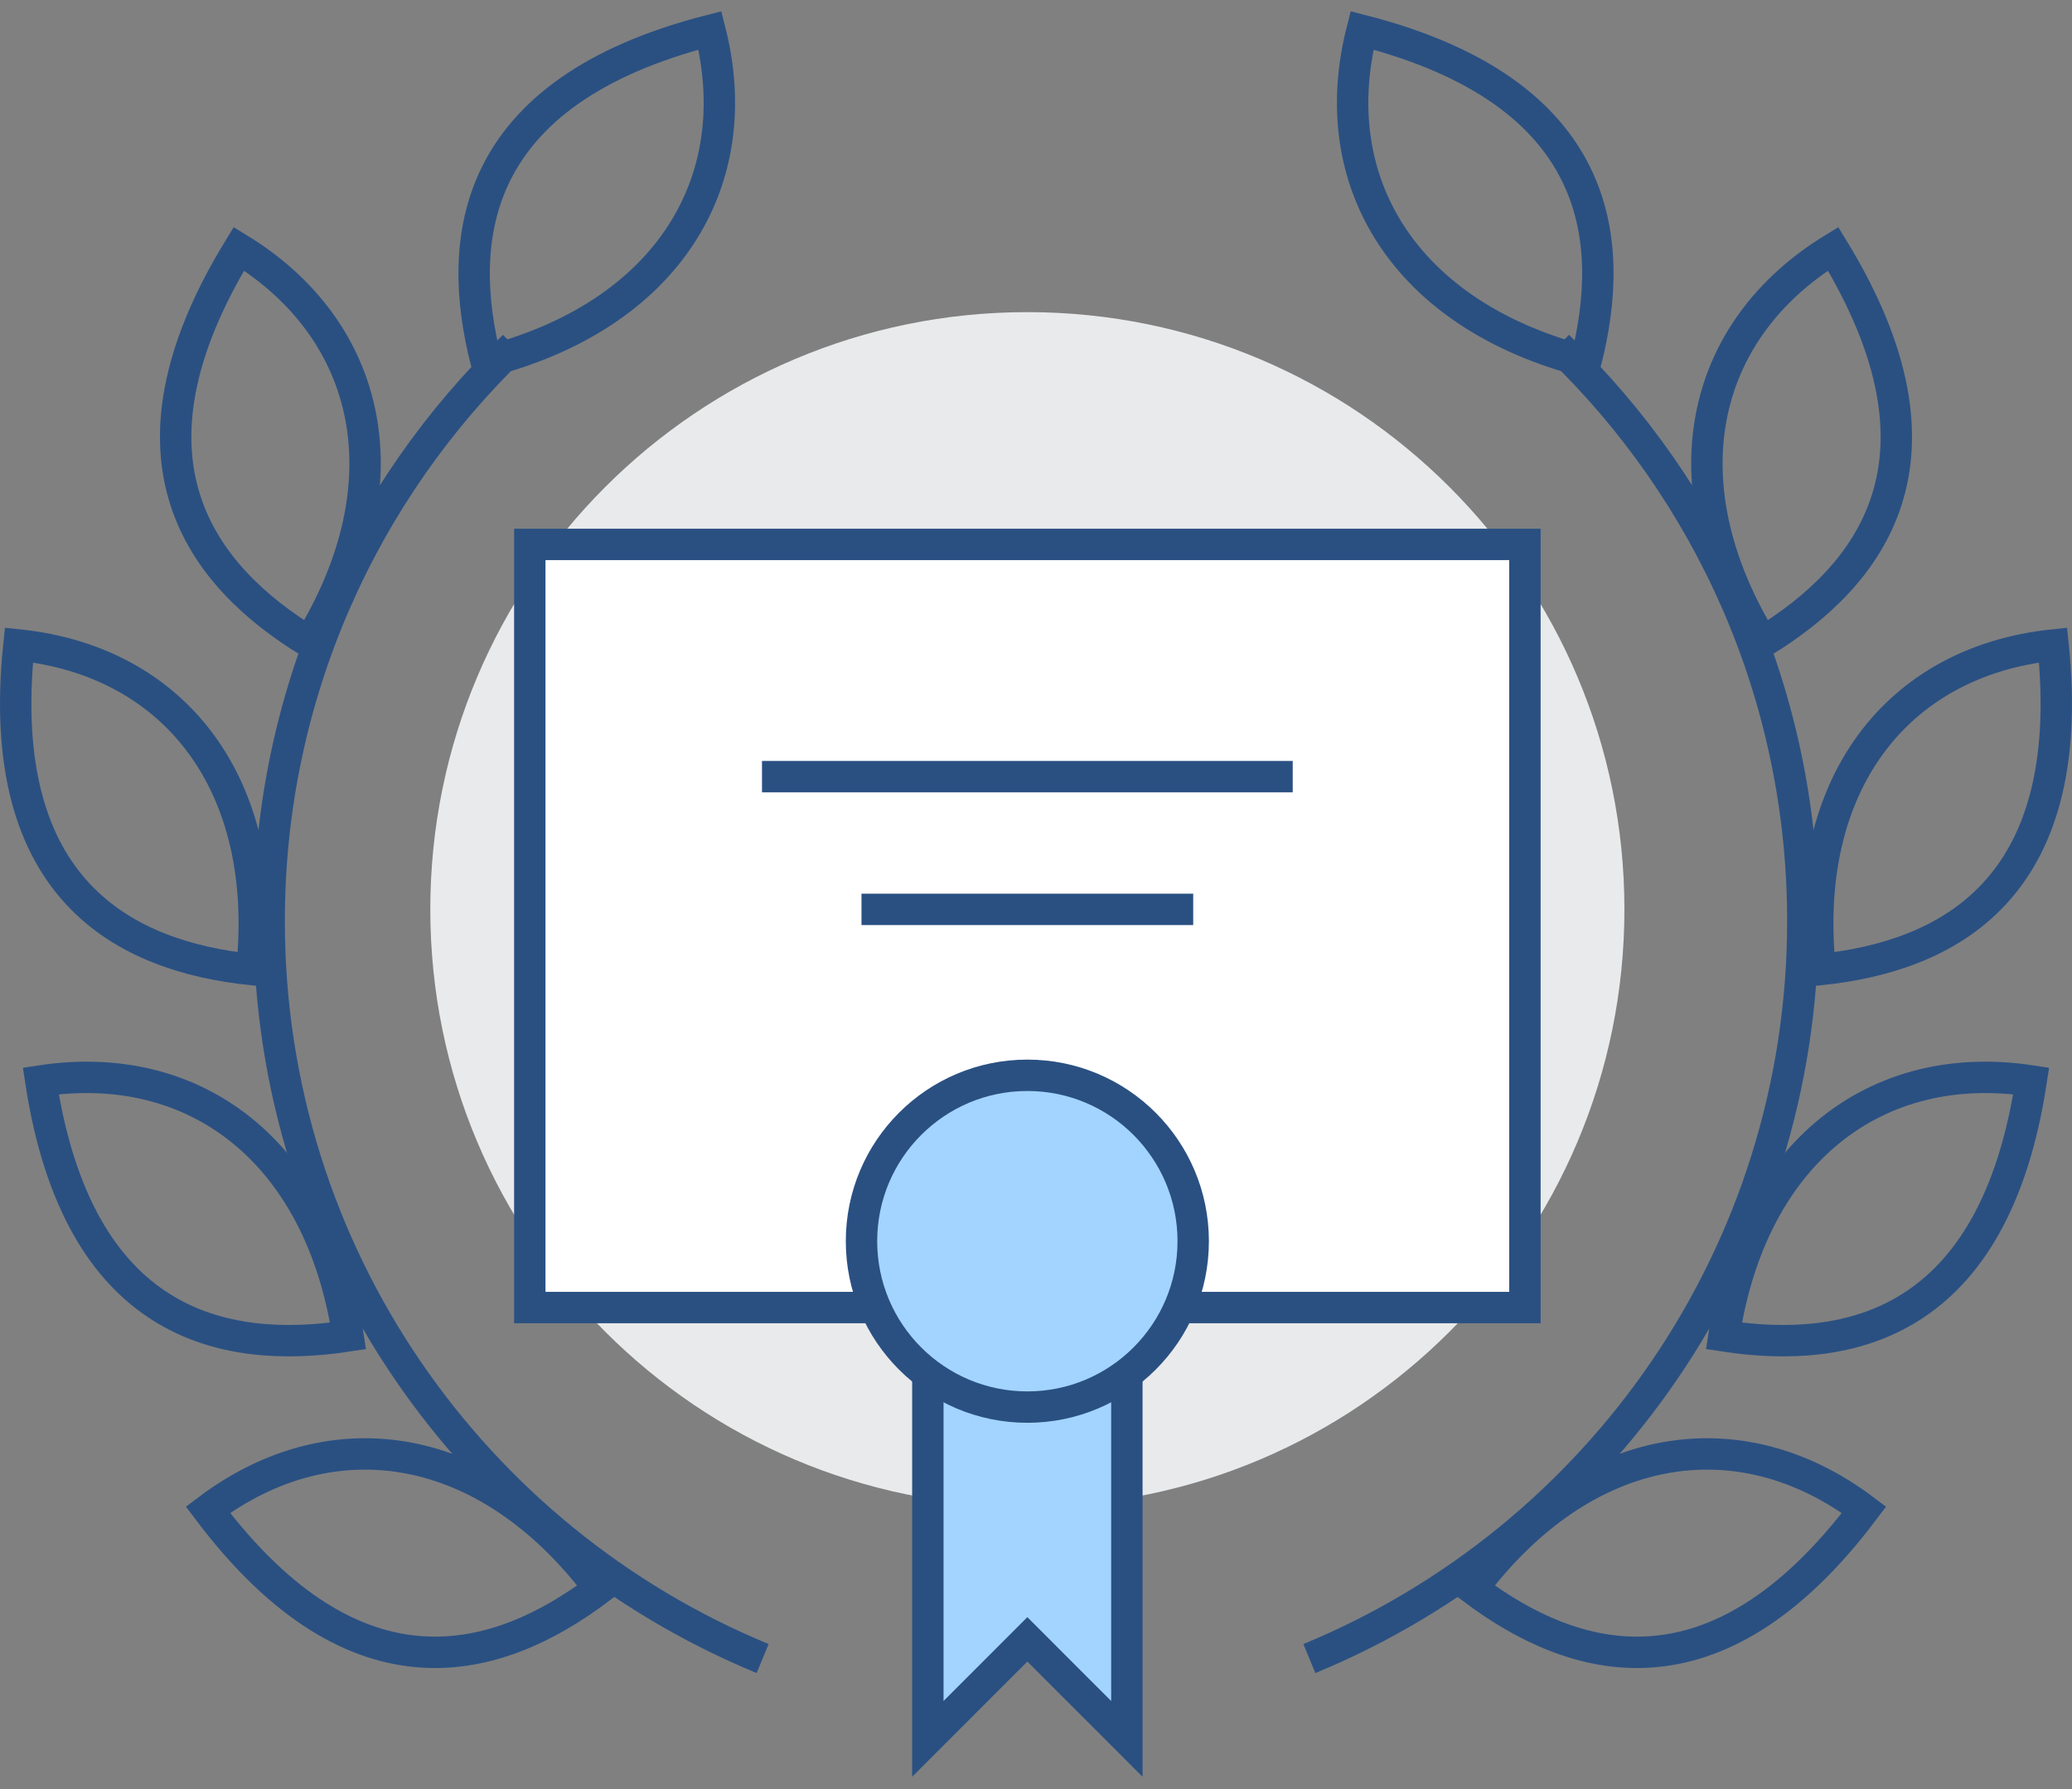 <svg width="132" height="114" viewBox="0 0 132 114" fill="none" xmlns="http://www.w3.org/2000/svg">
<rect x="0" y="0" width="132" height="114" fill="#808080" stroke="none"/>
<path d="M65.449 96.001C86.456 96.001 103.486 78.963 103.486 57.945C103.486 36.927 86.456 19.889 65.449 19.889C44.442 19.889 27.413 36.927 27.413 57.945C27.413 78.963 44.442 96.001 65.449 96.001Z" fill="#E9EAEB"/>
<path d="M99.262 22.055C108.872 31.3 114.853 44.296 114.853 58.686C114.853 79.894 101.865 98.07 83.415 105.683" stroke="#2A5082" stroke-width="2" stroke-miterlimit="10"/>
<path d="M109.825 85.125C117.783 86.341 127.024 84.47 129.401 68.877C119.554 67.376 111.617 73.379 109.825 85.125Z" stroke="#2A5082" stroke-width="2" stroke-miterlimit="10"/>
<path d="M93.812 101.226C100.242 106.072 109.265 108.808 118.751 96.203C110.793 90.207 100.958 91.729 93.812 101.226Z" stroke="#2A5082" stroke-width="2" stroke-miterlimit="10"/>
<path d="M115.958 61.783C123.965 60.946 132.434 56.796 130.794 41.1C120.884 42.138 114.722 49.956 115.958 61.783Z" stroke="#2A5082" stroke-width="2" stroke-miterlimit="10"/>
<path d="M112.289 40.912C119.155 36.709 125.015 29.317 116.782 15.852C108.287 21.055 106.085 30.767 112.289 40.912Z" stroke="#2A5082" stroke-width="2" stroke-miterlimit="10"/>
<path d="M101.026 23.052C103.017 15.251 102.064 5.857 86.771 1.938C84.307 11.595 89.503 20.101 101.026 23.052Z" stroke="#2A5082" stroke-width="2" stroke-miterlimit="10"/>
<path d="M32.738 22.055C23.127 31.3 17.147 44.296 17.147 58.686C17.147 79.894 30.135 98.07 48.585 105.683" stroke="#2A5082" stroke-width="2" stroke-miterlimit="10"/>
<path d="M22.174 85.125C14.216 86.341 4.975 84.47 2.598 68.877C12.445 67.376 20.382 73.379 22.174 85.125Z" stroke="#2A5082" stroke-width="2" stroke-miterlimit="10"/>
<path d="M38.185 101.226C31.755 106.072 22.732 108.808 13.246 96.203C21.204 90.207 31.041 91.729 38.185 101.226Z" stroke="#2A5082" stroke-width="2" stroke-miterlimit="10"/>
<path d="M16.042 61.783C8.035 60.946 -0.434 56.796 1.206 41.1C11.114 42.138 17.278 49.956 16.042 61.783Z" stroke="#2A5082" stroke-width="2" stroke-miterlimit="10"/>
<path d="M19.71 40.912C12.845 36.709 6.985 29.317 15.218 15.852C23.713 21.055 25.912 30.767 19.71 40.912Z" stroke="#2A5082" stroke-width="2" stroke-miterlimit="10"/>
<path d="M30.973 23.052C28.983 15.251 29.936 5.857 45.229 1.938C47.693 11.595 42.496 20.101 30.973 23.052Z" stroke="#2A5082" stroke-width="2" stroke-miterlimit="10"/>
<path d="M59.11 81.203V110.802L65.449 104.46L71.789 110.802V81.203H59.11Z" fill="#A3D4FF"/>
<path d="M97.147 34.69H33.752V83.317H97.147V34.69Z" fill="white" stroke="#2A5082" stroke-width="2" stroke-miterlimit="10"/>
<path d="M71.789 81.203V110.802L65.449 104.46L59.11 110.802V81.203" stroke="#2A5082" stroke-width="2" stroke-miterlimit="10"/>
<path d="M65.449 89.66C71.285 89.66 76.015 84.927 76.015 79.089C76.015 73.25 71.285 68.518 65.449 68.518C59.614 68.518 54.883 73.25 54.883 79.089C54.883 84.927 59.614 89.66 65.449 89.66Z" fill="#A3D4FF" stroke="#2A5082" stroke-width="2" stroke-miterlimit="10"/>
<path d="M48.544 49.488H82.355" stroke="#2A5082" stroke-width="2" stroke-miterlimit="10"/>
<path d="M54.883 57.945H76.015" stroke="#2A5082" stroke-width="2" stroke-miterlimit="10"/>
</svg>
